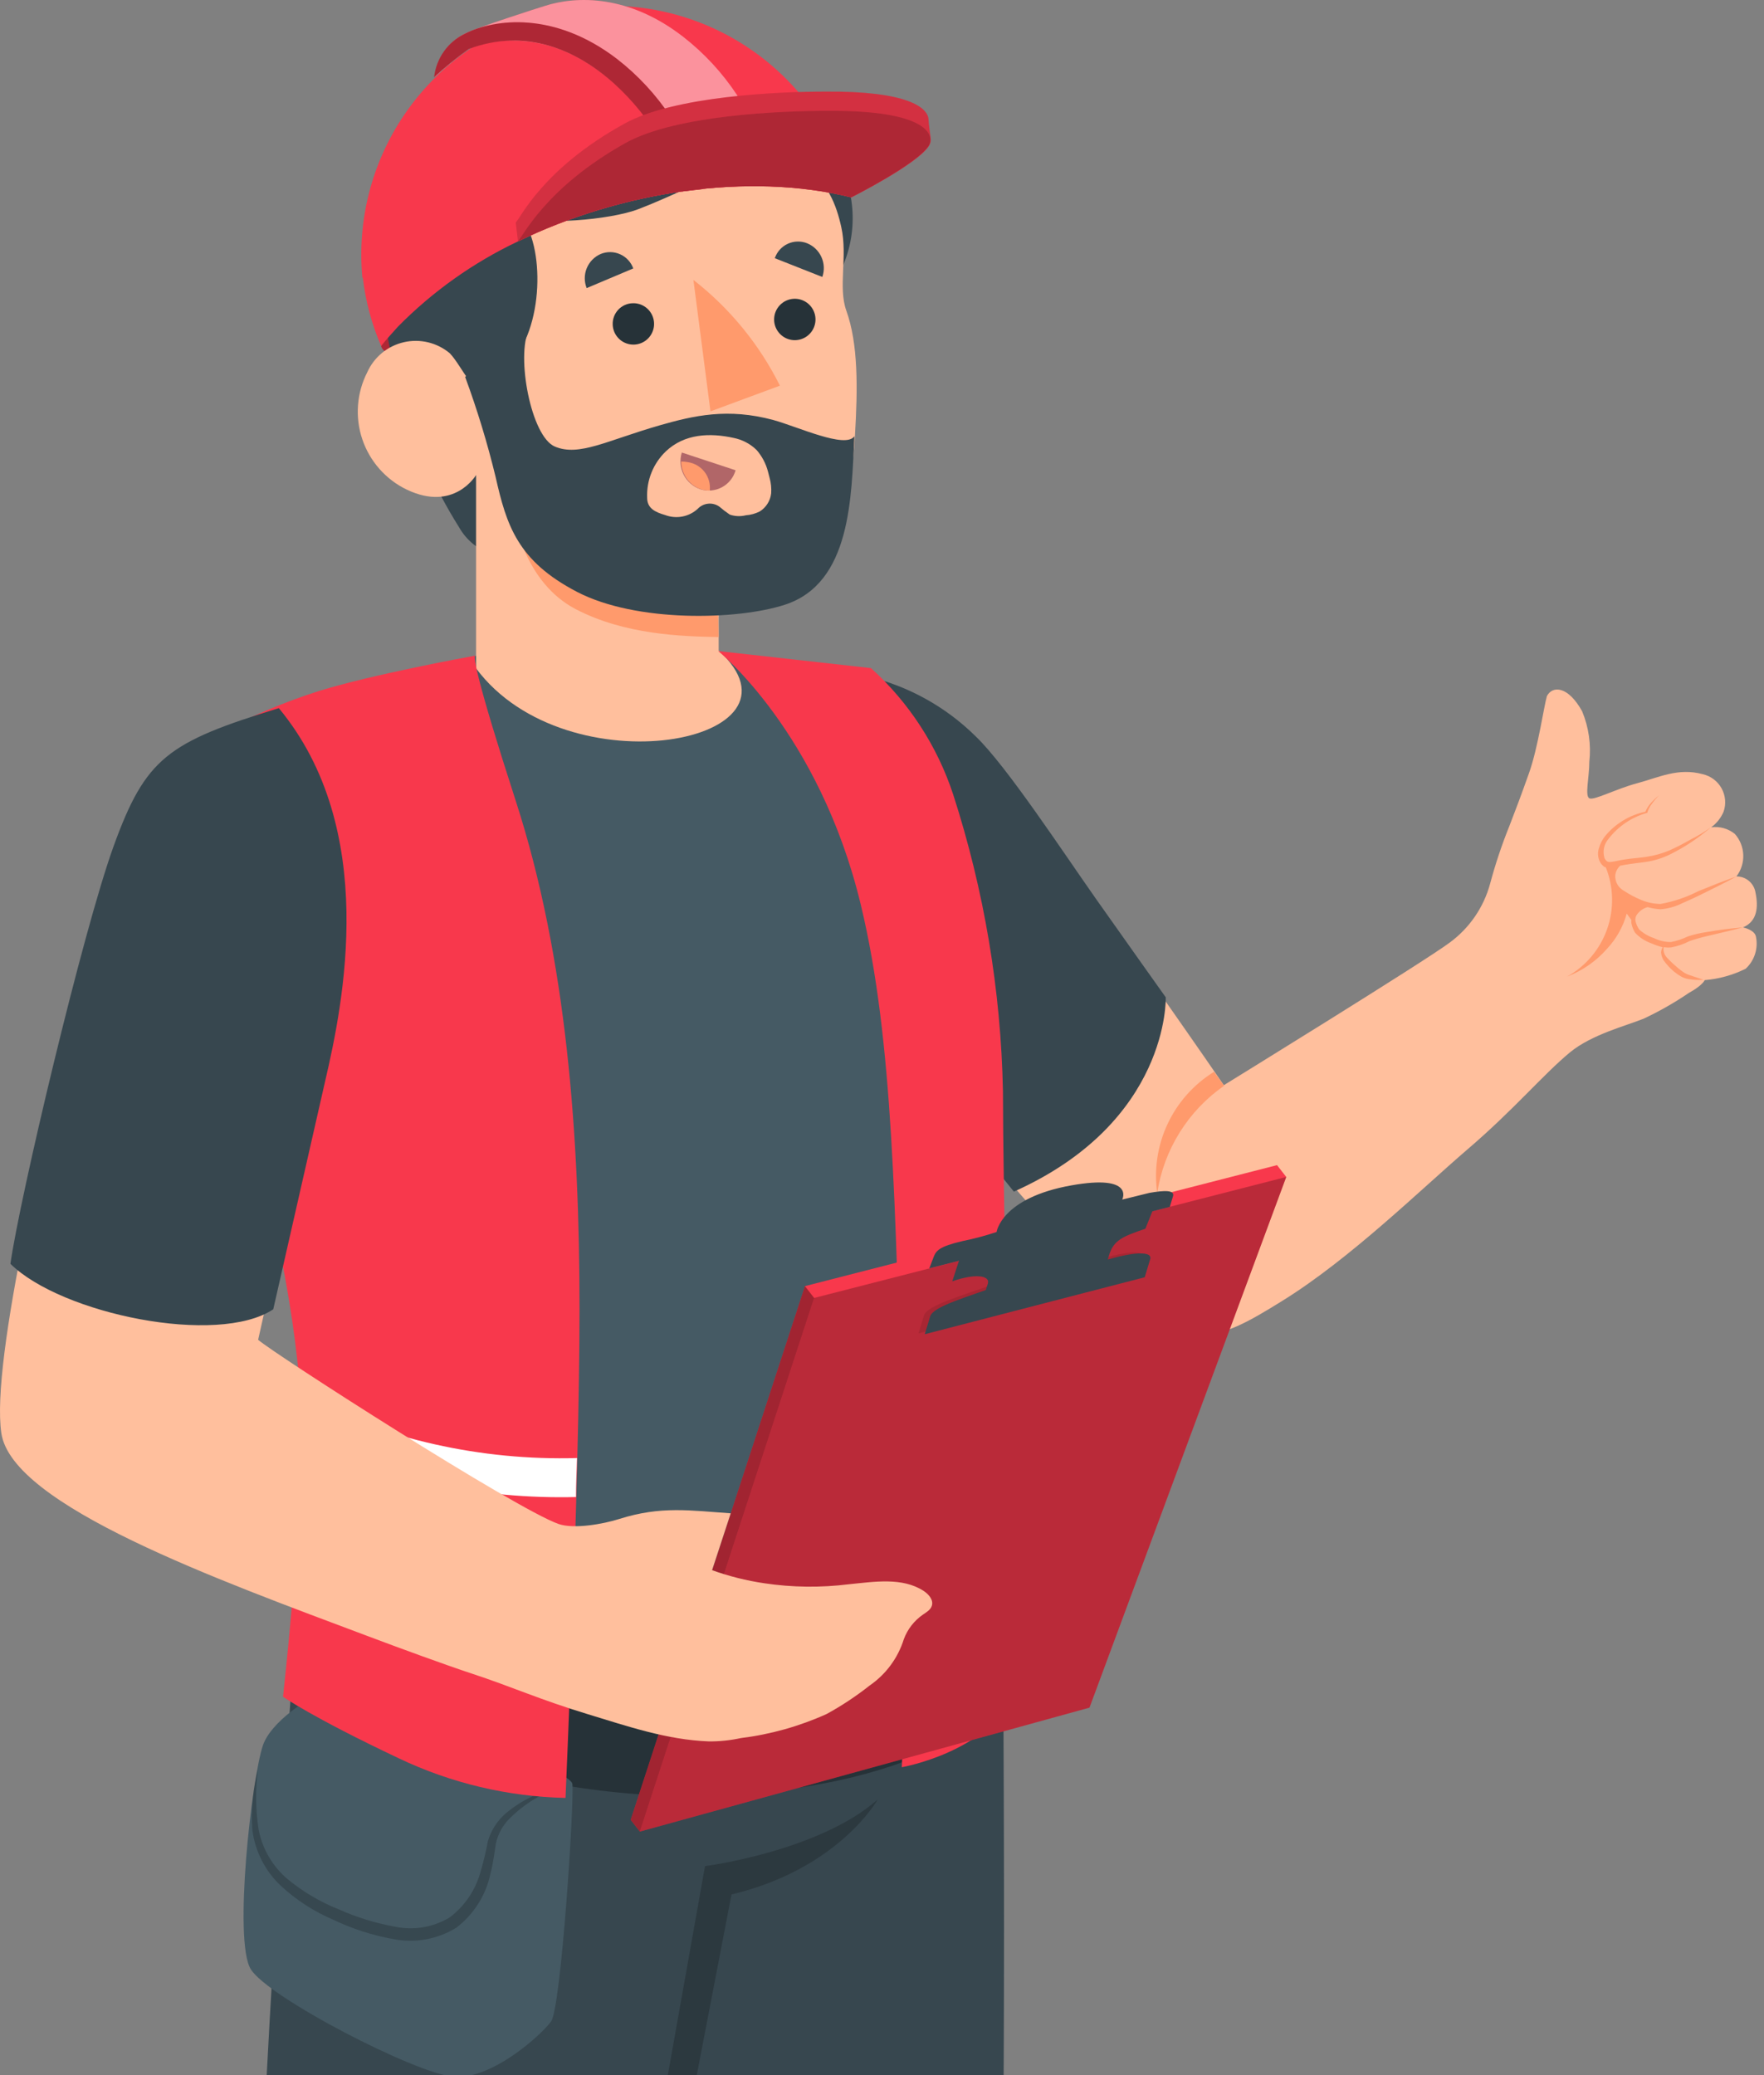 <?xml version="1.0" encoding="UTF-8"?> <svg xmlns="http://www.w3.org/2000/svg" width="125" height="147" viewBox="0 0 125 147" fill="none"><rect x="0" y="0" width="125" height="147" fill="#808080" stroke="none"/> <path d="M21.691 107.401C18.832 137.4 17.511 178.515 17.511 178.515C17.261 180.795 15.601 184.669 14.288 195.907C12.935 207.756 12.895 224.52 12.895 224.52C12.895 224.52 20.878 229.095 27.54 226.936C27.54 226.936 34.177 200.684 37.818 186.756C41.274 173.569 46.132 153.479 46.132 153.479L48.846 174.665C48.846 174.665 49.128 182.019 49.273 188.012C49.443 194.98 53.39 221.717 53.39 221.717C53.39 221.717 61.252 226.945 68.228 221.717C68.228 221.717 70.298 182.639 70.644 174.262C71.313 157.829 71.192 125.929 70.975 104.687L21.691 107.401Z" fill="#37474F"></path> <path opacity="0.2" d="M46.164 153.519L49.958 132.204C49.958 132.204 58.014 131.165 62.194 127.484C62.194 127.484 59.447 132.397 51.835 134.21L48.105 153.608L48.911 174.705L46.164 153.519Z" fill="black"></path> <path d="M111.252 74.551C109.311 76.162 107.313 78.579 104.002 81.414C100.692 84.25 95.705 89.156 90.888 92.144C86.071 95.133 83.678 96.349 77.476 90.179C69.606 82.341 61.808 71.289 61.808 71.289L61.445 48.016C66.593 49.466 69.589 52.141 72.852 56.877C78.998 65.883 83.155 71.683 86.723 76.879C86.723 76.879 100.901 68.147 102.738 66.769C104.13 65.746 105.135 64.281 105.589 62.613C105.962 61.219 106.419 59.85 106.959 58.513C107.506 57.087 107.716 56.547 108.352 54.759C108.989 52.971 109.416 49.974 109.617 49.313C110.012 48.556 111.123 48.596 112.114 50.393C112.582 51.523 112.757 52.753 112.622 53.969C112.622 55.057 112.291 56.386 112.622 56.555C112.952 56.724 114.483 55.895 116.021 55.484C117.56 55.073 118.921 54.372 120.661 54.847C120.941 54.911 121.204 55.033 121.434 55.205C121.663 55.377 121.854 55.596 121.993 55.847C122.132 56.098 122.217 56.375 122.241 56.661C122.266 56.947 122.23 57.235 122.135 57.506C121.948 57.946 121.644 58.328 121.257 58.609C121.554 58.569 121.855 58.59 122.143 58.67C122.431 58.751 122.7 58.889 122.933 59.077C123.299 59.487 123.51 60.013 123.53 60.563C123.551 61.112 123.38 61.652 123.046 62.089C123.372 62.086 123.689 62.2 123.938 62.412C124.186 62.624 124.35 62.918 124.399 63.241C124.608 64.256 124.528 65.271 123.513 65.698C123.513 65.698 124.359 65.875 124.431 66.367C124.514 66.775 124.491 67.198 124.362 67.595C124.234 67.992 124.005 68.348 123.698 68.63C122.791 69.08 121.807 69.353 120.798 69.436C120.798 69.436 120.653 69.806 119.694 70.33C118.671 71.027 117.593 71.641 116.472 72.167C115.24 72.666 112.791 73.286 111.252 74.551Z" fill="#FFBF9D"></path> <path d="M86.739 76.919C85.476 77.799 84.405 78.925 83.591 80.231C82.777 81.537 82.237 82.995 82.003 84.516C81.767 82.848 82.022 81.147 82.738 79.622C83.453 78.097 84.597 76.814 86.031 75.928L86.739 76.919Z" fill="#FF9A6C"></path> <path d="M61.453 47.912C64.365 48.598 67.03 50.075 69.154 52.181C71.346 54.292 75.333 60.373 77.701 63.733C80.07 67.092 82.607 70.652 82.607 70.652C82.607 70.652 82.897 79.473 71.845 84.419L61.445 71.53L61.453 47.912Z" fill="#37474F"></path> <path d="M118.43 67.116C118.878 67.031 119.312 66.882 119.718 66.673C120.125 66.533 120.54 66.415 120.959 66.318C121.813 66.109 122.667 65.924 123.521 65.698C122.643 65.771 121.773 65.883 120.903 66.036C120.46 66.1 120.023 66.203 119.598 66.343C119.22 66.527 118.819 66.66 118.405 66.737C117.992 66.74 117.584 66.647 117.213 66.463C116.823 66.335 116.463 66.127 116.158 65.851C116.044 65.687 115.96 65.504 115.908 65.311C115.881 65.22 115.876 65.123 115.895 65.029C115.913 64.935 115.953 64.847 116.013 64.772C116.194 64.522 116.456 64.342 116.754 64.264C117.054 64.348 117.362 64.399 117.672 64.417C118.178 64.376 118.673 64.242 119.13 64.023C119.582 63.821 120.025 63.628 120.46 63.41C121.33 62.983 122.2 62.556 123.053 62.089C122.135 62.411 121.233 62.774 120.339 63.136C119.497 63.569 118.596 63.873 117.664 64.039C117.203 64.033 116.746 63.94 116.319 63.765C115.883 63.585 115.465 63.364 115.07 63.104C114.874 62.998 114.712 62.837 114.604 62.642C114.495 62.446 114.445 62.224 114.458 62.001C114.494 61.745 114.616 61.509 114.805 61.332L115.135 61.268C115.675 61.163 116.238 61.131 116.802 61.034C117.363 60.933 117.905 60.751 118.413 60.494C119.428 59.985 120.375 59.352 121.233 58.609C120.777 58.938 120.294 59.229 119.791 59.479C119.308 59.76 118.81 60.015 118.301 60.245C117.785 60.463 117.244 60.615 116.69 60.696C116.142 60.784 115.578 60.808 115.006 60.905C114.724 60.953 114.442 61.026 114.2 61.058C113.959 61.09 113.838 61.058 113.701 60.8C113.625 60.562 113.612 60.308 113.665 60.064C113.717 59.819 113.832 59.593 113.999 59.407C114.679 58.534 115.618 57.899 116.682 57.594H116.722C116.795 57.352 116.912 57.125 117.068 56.926C117.219 56.717 117.386 56.52 117.568 56.338C117.362 56.501 117.17 56.681 116.996 56.877C116.827 57.062 116.691 57.275 116.593 57.506C115.457 57.744 114.438 58.367 113.709 59.27C113.527 59.511 113.39 59.785 113.306 60.075C113.2 60.39 113.22 60.734 113.363 61.034C113.443 61.193 113.562 61.329 113.709 61.429H113.782C114.35 62.833 114.385 64.397 113.881 65.826C113.376 67.255 112.367 68.45 111.043 69.186C112.138 68.767 113.114 68.087 113.886 67.204C114.542 66.501 115.017 65.65 115.272 64.723L115.602 65.174C115.59 65.249 115.59 65.325 115.602 65.4C115.647 65.633 115.731 65.856 115.852 66.061C116.168 66.409 116.567 66.672 117.012 66.826C117.272 66.942 117.542 67.036 117.817 67.108C117.755 67.216 117.716 67.337 117.705 67.462C117.718 67.662 117.779 67.855 117.882 68.026C118.094 68.325 118.343 68.596 118.623 68.832C118.769 68.948 118.923 69.056 119.082 69.154C119.247 69.255 119.431 69.323 119.622 69.355C119.983 69.422 120.351 69.441 120.717 69.412L119.702 69.073C119.547 69.023 119.401 68.95 119.267 68.856C119.128 68.758 118.993 68.653 118.865 68.542C118.6 68.322 118.349 68.085 118.115 67.833C118.024 67.736 117.956 67.62 117.917 67.493C117.877 67.366 117.868 67.231 117.89 67.1C118.068 67.129 118.25 67.134 118.43 67.116Z" fill="#FF9A6C"></path> <path d="M36.143 45.962C33.154 46.582 29.352 47.356 25.542 48.379C21.732 49.402 19.186 50.111 15.738 52.028C15.738 52.028 15.795 66.528 18.638 79.755C19.299 82.792 21.498 91.177 21.86 97.606C22.353 104.289 22.189 111.005 21.369 117.656C21.369 117.656 31.277 125.002 52.439 123.407C69.049 122.159 71.208 116.037 71.208 116.037C71.208 116.037 70.91 88.342 70.475 76.09C69.911 59.979 65.038 50.707 61.445 47.895L50.546 46.083L36.143 45.962Z" fill="#455A64"></path> <path d="M21.369 113.934C27.451 117.68 37.48 120.008 45.987 120.379C54.493 120.749 62.234 119.227 65.996 117.229C69.758 115.231 71.2 113.201 71.2 113.201L71.49 120.234C71.49 120.234 66.617 126.678 50.191 127.21C34.822 127.709 20.789 120.209 20.789 120.209L21.369 113.934Z" fill="#263238"></path> <path d="M24.277 119.066C21.611 120.322 19.21 122.022 18.638 123.625C17.833 125.969 16.536 137.496 17.768 139.502C19.001 141.508 29.417 146.881 32.123 147.123C34.83 147.364 38.342 144.174 39.051 143.208C39.76 142.241 40.71 127.516 40.557 126.372C40.404 125.228 24.277 119.066 24.277 119.066Z" fill="#455A64"></path> <g opacity="0.2"> <path d="M18.284 125.317C18.091 126.74 18.105 128.183 18.324 129.602C18.585 130.976 19.31 132.219 20.378 133.122C21.464 134.016 22.681 134.736 23.987 135.257C25.274 135.833 26.627 136.25 28.015 136.498C29.336 136.769 30.71 136.533 31.865 135.837C32.954 135.014 33.732 133.847 34.073 132.526C34.275 131.84 34.441 131.143 34.572 130.44C34.79 129.695 35.211 129.026 35.788 128.507C36.916 127.55 38.264 126.891 39.711 126.589C38.357 127.054 37.126 127.819 36.111 128.829C35.63 129.308 35.294 129.915 35.144 130.577C35.039 131.237 34.943 132.019 34.757 132.728C34.437 134.254 33.579 135.614 32.341 136.562C31.001 137.39 29.398 137.678 27.854 137.368C26.39 137.104 24.968 136.646 23.625 136.006C22.252 135.422 20.99 134.604 19.895 133.59C18.785 132.545 18.073 131.147 17.881 129.634C17.783 128.183 17.919 126.725 18.284 125.317V125.317Z" fill="black"></path> </g> <path d="M27.008 24.486C27.008 25.066 29.199 26.009 29.199 26.009L28.216 22.601L27.008 24.486Z" fill="#F8384C"></path> <path opacity="0.3" d="M27.008 24.486C27.008 25.066 29.199 26.009 29.199 26.009L28.216 22.601L27.008 24.486Z" fill="black"></path> <path d="M31.841 11.549C31.841 11.549 29.28 11.742 27.604 14.973C26.758 16.584 26.154 19.556 28.466 28.023C29.344 31.322 30.716 34.469 32.534 37.359C33.062 38.291 33.927 38.985 34.951 39.3L34.782 32.791L34.54 28.256C34.54 28.256 38.197 24.945 38.511 21.683C38.914 17.494 37.279 15.126 37.279 15.126L31.841 11.549Z" fill="#37474F"></path> <path d="M30.931 11.767C31.567 8.109 36.199 3.711 45.149 3.268C52.479 2.881 56.612 6.724 59.165 11.001C59.908 12.215 60.336 13.595 60.411 15.015C60.485 16.436 60.204 17.853 59.592 19.137L37.158 17.977L30.931 11.767Z" fill="#37474F"></path> <path d="M28.82 34.684C32.196 36.296 33.734 33.653 33.734 33.653V47.348C40.179 56.007 58.005 52.568 50.925 46.083V43.03C51.905 43.004 52.882 42.907 53.849 42.74C56.829 42.273 58.682 40.879 59.568 37.641C60.096 35.415 60.436 33.149 60.583 30.866C60.785 27.475 60.817 24.357 59.971 22.005C59.375 20.338 60.076 18.155 59.617 16.101C59.27 14.489 58.593 12.814 57.152 12.073C53.567 10.301 50.256 12.878 45.27 14.804C43.2 15.609 38.189 15.964 36.868 15.343C38.608 17.261 38.592 23.334 36.062 25.815C35.745 26.45 35.307 27.016 34.773 27.483C33.686 28.433 32.792 25.985 31.873 25.026C31.428 24.653 30.901 24.388 30.336 24.252C29.771 24.116 29.181 24.113 28.615 24.244C28.048 24.374 27.519 24.634 27.07 25.003C26.621 25.372 26.263 25.841 26.025 26.371C25.653 27.099 25.43 27.893 25.37 28.708C25.309 29.523 25.412 30.342 25.672 31.116C25.933 31.891 26.346 32.606 26.886 33.218C27.427 33.831 28.084 34.33 28.82 34.684V34.684Z" fill="#FFBF9D"></path> <path d="M50.876 43.07C46.961 43.07 43.489 42.563 41.21 41.588C38.93 40.613 36.852 37.488 36.183 34.386C36.183 36.883 37.279 41.306 40.775 43.143C44.271 44.979 48.355 45.084 50.925 45.132L50.876 43.07Z" fill="#FF9A6C"></path> <path d="M37.48 23.358C36.57 25.179 37.609 30.923 39.325 31.64C41.041 32.356 42.99 31.213 46.744 30.133C49.16 29.44 51.577 28.885 54.799 29.755C56.555 30.238 59.907 31.809 60.543 30.907C60.325 35.176 60.333 41.322 55.605 42.845C52.246 43.932 45.084 44.117 40.88 41.926C36.675 39.735 35.893 37.214 35.12 33.79C34.538 31.388 33.817 29.021 32.961 26.701L37.48 23.358Z" fill="#37474F"></path> <path d="M54.542 33.879L54.421 33.412C54.275 32.846 53.999 32.322 53.615 31.881C53.172 31.447 52.612 31.151 52.004 31.027C50.297 30.649 48.5 30.721 47.171 31.986C46.733 32.409 46.389 32.919 46.163 33.485C45.937 34.05 45.833 34.656 45.858 35.264C45.858 36.022 46.446 36.288 47.139 36.489C47.526 36.635 47.947 36.672 48.353 36.593C48.76 36.515 49.137 36.326 49.443 36.046C49.635 35.842 49.895 35.713 50.174 35.684C50.453 35.654 50.734 35.725 50.965 35.885C51.204 36.089 51.454 36.28 51.714 36.457C52.08 36.582 52.475 36.598 52.85 36.505C53.195 36.48 53.532 36.387 53.841 36.231C54.062 36.092 54.25 35.904 54.389 35.682C54.529 35.461 54.617 35.211 54.646 34.95C54.672 34.59 54.636 34.228 54.542 33.879Z" fill="#FFBF9D"></path> <path d="M44.875 19.017L41.572 20.41C41.391 19.958 41.393 19.452 41.578 19.001C41.763 18.55 42.116 18.189 42.563 17.994C42.781 17.903 43.016 17.858 43.252 17.861C43.488 17.864 43.722 17.915 43.938 18.011C44.154 18.106 44.348 18.245 44.509 18.418C44.67 18.591 44.795 18.794 44.875 19.017Z" fill="#37474F"></path> <path d="M58.271 19.621L54.904 18.292C54.98 18.068 55.101 17.862 55.259 17.686C55.418 17.51 55.61 17.369 55.825 17.27C56.04 17.171 56.273 17.117 56.509 17.112C56.745 17.106 56.98 17.148 57.2 17.236C57.65 17.421 58.011 17.772 58.21 18.215C58.41 18.659 58.431 19.162 58.271 19.621V19.621Z" fill="#37474F"></path> <path d="M43.417 22.996C43.427 23.286 43.522 23.567 43.692 23.802C43.861 24.038 44.097 24.218 44.368 24.32C44.64 24.422 44.936 24.44 45.219 24.374C45.501 24.307 45.758 24.158 45.955 23.946C46.153 23.733 46.283 23.467 46.33 23.18C46.376 22.894 46.336 22.6 46.215 22.336C46.094 22.072 45.898 21.85 45.651 21.698C45.403 21.546 45.117 21.471 44.827 21.482C44.634 21.488 44.445 21.532 44.27 21.612C44.095 21.691 43.938 21.805 43.807 21.945C43.676 22.086 43.574 22.252 43.507 22.432C43.44 22.612 43.409 22.804 43.417 22.996V22.996Z" fill="#263238"></path> <path d="M54.856 22.682C54.866 22.972 54.961 23.253 55.131 23.488C55.3 23.724 55.536 23.904 55.807 24.006C56.079 24.107 56.375 24.126 56.658 24.059C56.94 23.993 57.196 23.844 57.394 23.631C57.592 23.419 57.722 23.153 57.768 22.866C57.815 22.58 57.775 22.286 57.654 22.022C57.533 21.758 57.337 21.536 57.09 21.384C56.842 21.232 56.556 21.156 56.266 21.167C55.878 21.182 55.512 21.35 55.248 21.634C54.984 21.917 54.843 22.294 54.856 22.682V22.682Z" fill="#263238"></path> <path d="M49.136 19.83L50.345 29.142L55.267 27.322C53.808 24.398 51.713 21.839 49.136 19.83Z" fill="#FF9A6C"></path> <path d="M48.315 32.059L52.125 33.315C52.053 33.57 51.931 33.807 51.765 34.014C51.6 34.22 51.394 34.392 51.161 34.517C50.928 34.642 50.672 34.72 50.409 34.745C50.146 34.769 49.88 34.74 49.628 34.66C49.114 34.482 48.689 34.111 48.444 33.625C48.199 33.14 48.153 32.578 48.315 32.059Z" fill="#B16668"></path> <path d="M48.758 32.743C48.599 32.711 48.437 32.695 48.274 32.695C48.273 33.126 48.406 33.546 48.654 33.898C48.902 34.251 49.254 34.517 49.66 34.66C49.866 34.725 50.081 34.755 50.296 34.749C50.347 34.281 50.216 33.811 49.929 33.437C49.643 33.064 49.223 32.815 48.758 32.743Z" fill="#FF9A6C"></path> <path d="M25.711 19.677C25.903 21.343 26.34 22.972 27.008 24.511C27.37 24.043 27.814 23.584 28.2 23.141C30.652 20.654 33.52 18.614 36.675 17.116V17.116C43.997 13.547 53.027 12.186 60.317 13.982C60.021 12.583 59.542 11.228 58.892 9.954C57.015 6.317 53.932 3.446 50.17 1.834C46.409 0.222 42.203 -0.031 38.276 1.119C34.348 2.269 30.943 4.75 28.644 8.136C26.346 11.522 25.297 15.602 25.679 19.677H25.711Z" fill="#F8384C"></path> <path d="M32.953 2.382C33.823 1.939 38.221 0.537 38.592 0.425C40.872 -0.308 44.553 -0.381 48.404 2.6C51.394 4.926 53.539 8.169 54.51 11.831L49.837 13.386L48.339 13.563C47.719 10.196 43.014 3.002 36.602 2.89C36.302 2.861 36 2.861 35.7 2.89C34.855 2.948 34.023 3.135 33.235 3.445C32.386 4.06 31.579 4.73 30.818 5.451C30.886 4.801 31.117 4.178 31.49 3.642C31.863 3.105 32.367 2.671 32.953 2.382V2.382Z" fill="#F8384C"></path> <path opacity="0.45" d="M32.953 2.382C33.823 1.939 38.221 0.537 38.592 0.425C40.872 -0.308 44.553 -0.381 48.404 2.6C51.394 4.926 53.539 8.169 54.51 11.831L49.837 13.386L48.339 13.563C47.719 10.196 43.014 3.002 36.602 2.89C36.302 2.861 36 2.861 35.7 2.89C34.855 2.948 34.023 3.135 33.235 3.445C32.386 4.06 31.579 4.73 30.818 5.451C30.886 4.801 31.117 4.178 31.49 3.642C31.863 3.105 32.367 2.671 32.953 2.382V2.382Z" fill="white"></path> <path d="M48.323 13.571C47.59 9.648 41.274 0.465 33.219 3.47C32.358 4.085 31.537 4.755 30.762 5.475C30.833 4.816 31.072 4.185 31.455 3.644C31.839 3.102 32.354 2.668 32.953 2.382C35.047 1.335 39.268 0.771 43.715 4.17C46.706 6.493 48.851 9.734 49.821 13.394L48.323 13.571Z" fill="#F8384C"></path> <path opacity="0.3" d="M48.323 13.571C47.59 9.648 41.274 0.465 33.219 3.47C32.358 4.085 31.537 4.755 30.762 5.475C30.833 4.816 31.072 4.185 31.455 3.644C31.839 3.102 32.354 2.668 32.953 2.382C35.047 1.335 39.268 0.771 43.715 4.17C46.706 6.493 48.851 9.734 49.821 13.394L48.323 13.571Z" fill="black"></path> <path d="M36.546 15.762C36.884 15.456 38.447 11.96 44.231 8.77C47.791 6.796 55.202 6.49 58.497 6.49C64.297 6.442 65.747 7.618 65.795 8.456C65.795 8.657 65.916 9.576 65.948 9.777C65.977 9.967 65.937 10.162 65.835 10.325C65.03 11.63 60.35 13.974 60.35 13.974C53.1 12.178 44.029 13.539 36.707 17.107L36.546 15.762Z" fill="#F8384C"></path> <path opacity="0.15" d="M36.546 15.762C36.884 15.456 38.447 11.96 44.231 8.77C47.791 6.796 55.202 6.49 58.497 6.49C64.297 6.442 65.747 7.618 65.795 8.456C65.795 8.657 65.916 9.576 65.948 9.777C65.977 9.967 65.937 10.162 65.835 10.325C65.03 11.63 60.35 13.974 60.35 13.974C53.1 12.178 44.029 13.539 36.707 17.107L36.546 15.762Z" fill="black"></path> <path d="M36.675 17.116C43.997 13.547 53.027 12.186 60.317 13.982C60.317 13.982 64.965 11.638 65.803 10.333C66.254 9.608 65.803 7.795 58.626 7.852C55.307 7.852 47.92 8.15 44.351 10.115C38.608 13.313 37.037 16.809 36.675 17.116Z" fill="#F8384C"></path> <path opacity="0.3" d="M36.675 17.116C43.997 13.547 53.027 12.186 60.317 13.982C60.317 13.982 64.965 11.638 65.803 10.333C66.254 9.608 65.803 7.795 58.626 7.852C55.307 7.852 47.92 8.15 44.351 10.115C38.608 13.313 37.037 16.809 36.675 17.116Z" fill="black"></path> <path d="M33.654 46.454H33.702C33.702 46.454 33.67 46.405 33.654 46.454ZM36.554 56.757C33.71 47.976 33.581 46.631 33.654 46.454C33.098 46.55 26.404 47.783 22.658 48.935C20.123 49.738 17.669 50.776 15.328 52.036C15.328 52.036 15.658 70.209 17.631 78.619C19.605 87.029 21.369 94.819 21.369 101.601C21.369 108.384 20.056 120.201 20.056 120.201C20.056 120.201 22.03 121.619 28.265 124.568C31.959 126.326 35.984 127.282 40.074 127.371C40.074 127.371 41.065 104.993 41.065 92.732C41.065 80.472 40.163 67.913 36.554 56.757Z" fill="#F8384C"></path> <path d="M21.256 98.887C21.313 99.805 21.345 100.715 21.345 101.601V102.028C27.442 104.84 34.103 106.218 40.815 106.056C40.815 105.13 40.863 104.203 40.888 103.293C34.079 103.485 27.33 101.97 21.256 98.887V98.887Z" fill="white"></path> <path d="M40.605 112.766C33.825 112.921 27.114 111.373 21.087 108.263C21.023 109.278 20.95 110.293 20.87 111.276C26.997 114.205 33.726 115.659 40.517 115.521C40.549 114.627 40.573 113.709 40.605 112.766Z" fill="white"></path> <path d="M50.892 46.123C50.892 46.123 58.054 51.883 60.994 64.079C63.33 73.746 63.41 85.829 63.902 100.61C64.393 115.392 63.902 125.196 63.902 125.196C63.902 125.196 69.952 124.157 72.022 119.911C71.434 101.706 71.079 84.105 71.071 77.306C70.928 70.163 69.739 63.08 67.543 56.281C66.411 52.843 64.404 49.759 61.719 47.332L50.892 46.123Z" fill="#F8384C"></path> <path d="M63.959 102.214C63.959 103.164 64.007 104.082 64.023 104.985C65.51 104.757 66.978 104.415 68.413 103.962C69.477 103.604 70.516 103.176 71.523 102.681C71.523 101.626 71.474 100.594 71.45 99.571C70.789 99.974 70.103 100.335 69.396 100.651C67.651 101.382 65.826 101.907 63.959 102.214V102.214Z" fill="white"></path> <path d="M68.413 113.145C69.565 112.765 70.688 112.302 71.772 111.759C71.772 110.704 71.716 109.657 71.684 108.618C70.95 109.078 70.186 109.487 69.396 109.842C67.7 110.563 65.927 111.087 64.112 111.405C64.112 112.38 64.112 113.306 64.112 114.192C65.57 113.953 67.008 113.603 68.413 113.145V113.145Z" fill="white"></path> <path d="M90.493 82.542L57.039 91.113L44.69 128.926L45.342 129.755L77.202 120.975L91.146 83.38L90.493 82.542Z" fill="#F8384C"></path> <path opacity="0.35" d="M57.691 91.951L45.342 129.755L44.69 128.926L57.039 91.113L57.691 91.951Z" fill="black"></path> <path opacity="0.25" d="M91.146 83.38L57.691 91.951L45.342 129.755L77.202 120.975L91.146 83.38Z" fill="black"></path> <g opacity="0.1"> <path d="M80.674 90.42C80.674 90.42 80.843 89.848 81.06 89.147C81.278 88.447 79.328 88.656 76.734 89.615L70.717 90.863C68.115 91.822 65.682 92.474 65.473 93.191L65.086 94.464L80.674 90.42Z" fill="black"></path> </g> <path d="M83.123 84.741C83.251 84.298 82.51 84.322 81.447 84.508L79.522 84.983C79.522 84.983 80.448 83.171 75.921 83.976C70.943 84.862 70.62 87.279 70.62 87.279C69.829 87.542 69.022 87.757 68.204 87.923C66.536 88.31 66.335 88.608 66.158 89.051L65.852 89.856L82.897 85.499C82.897 85.499 82.986 85.176 83.123 84.741Z" fill="#37474F"></path> <path d="M81.165 87.045C79.554 87.601 78.901 87.851 78.579 88.962C78.209 90.203 78.104 90.718 78.104 90.718L69.195 93.353C69.195 93.353 69.823 91.54 70 90.936C70.177 90.332 69.034 90.219 67.479 90.775L67.97 89.268L81.785 85.498L81.165 87.045Z" fill="#37474F"></path> <path d="M81.117 90.485C81.117 90.485 81.286 89.913 81.503 89.212C81.721 88.511 79.771 88.721 77.169 89.671L71.16 90.928C68.558 91.886 66.125 92.539 65.916 93.256L65.529 94.521L81.117 90.485Z" fill="#37474F"></path> <path d="M6.418 67.253C9.463 55.049 12.863 52.27 19.839 50.989C26.009 60.849 22.481 76.21 22.481 76.21L18.292 94.915C19.428 95.914 36.546 106.902 39.583 107.965C40.678 108.344 42.764 107.965 43.876 107.611C46.857 106.668 48.919 107.015 51.779 107.208L50.458 111.236C51.654 111.666 52.889 111.976 54.147 112.162C56.135 112.46 58.154 112.484 60.148 112.235C61.953 112.057 63.934 111.719 65.457 112.71C65.819 112.951 66.166 113.354 66.029 113.765C65.94 114.047 65.65 114.216 65.4 114.385C64.781 114.813 64.309 115.42 64.047 116.125C63.631 117.458 62.78 118.612 61.63 119.404C60.671 120.162 59.65 120.839 58.577 121.426C56.645 122.298 54.592 122.874 52.487 123.134C51.744 123.295 50.985 123.374 50.224 123.367C47.251 123.254 44.472 122.296 41.661 121.442C38.213 120.395 36.24 119.484 33.444 118.566C31.576 117.954 27.983 116.633 26.146 115.94C15.424 111.912 0.852 106.668 0.095 101.529C-0.663 96.389 3.277 79.852 6.418 67.253Z" fill="#FFBF9D"></path> <path d="M19.758 50.167C11.88 52.584 10.317 53.687 8.045 59.963C5.854 66.028 1.383 84.934 0.739 89.534C4.356 93.095 15.424 95.366 19.363 92.756L23.045 76.573C24.325 71.087 26.871 58.746 19.758 50.167Z" fill="#37474F"></path> </svg> 